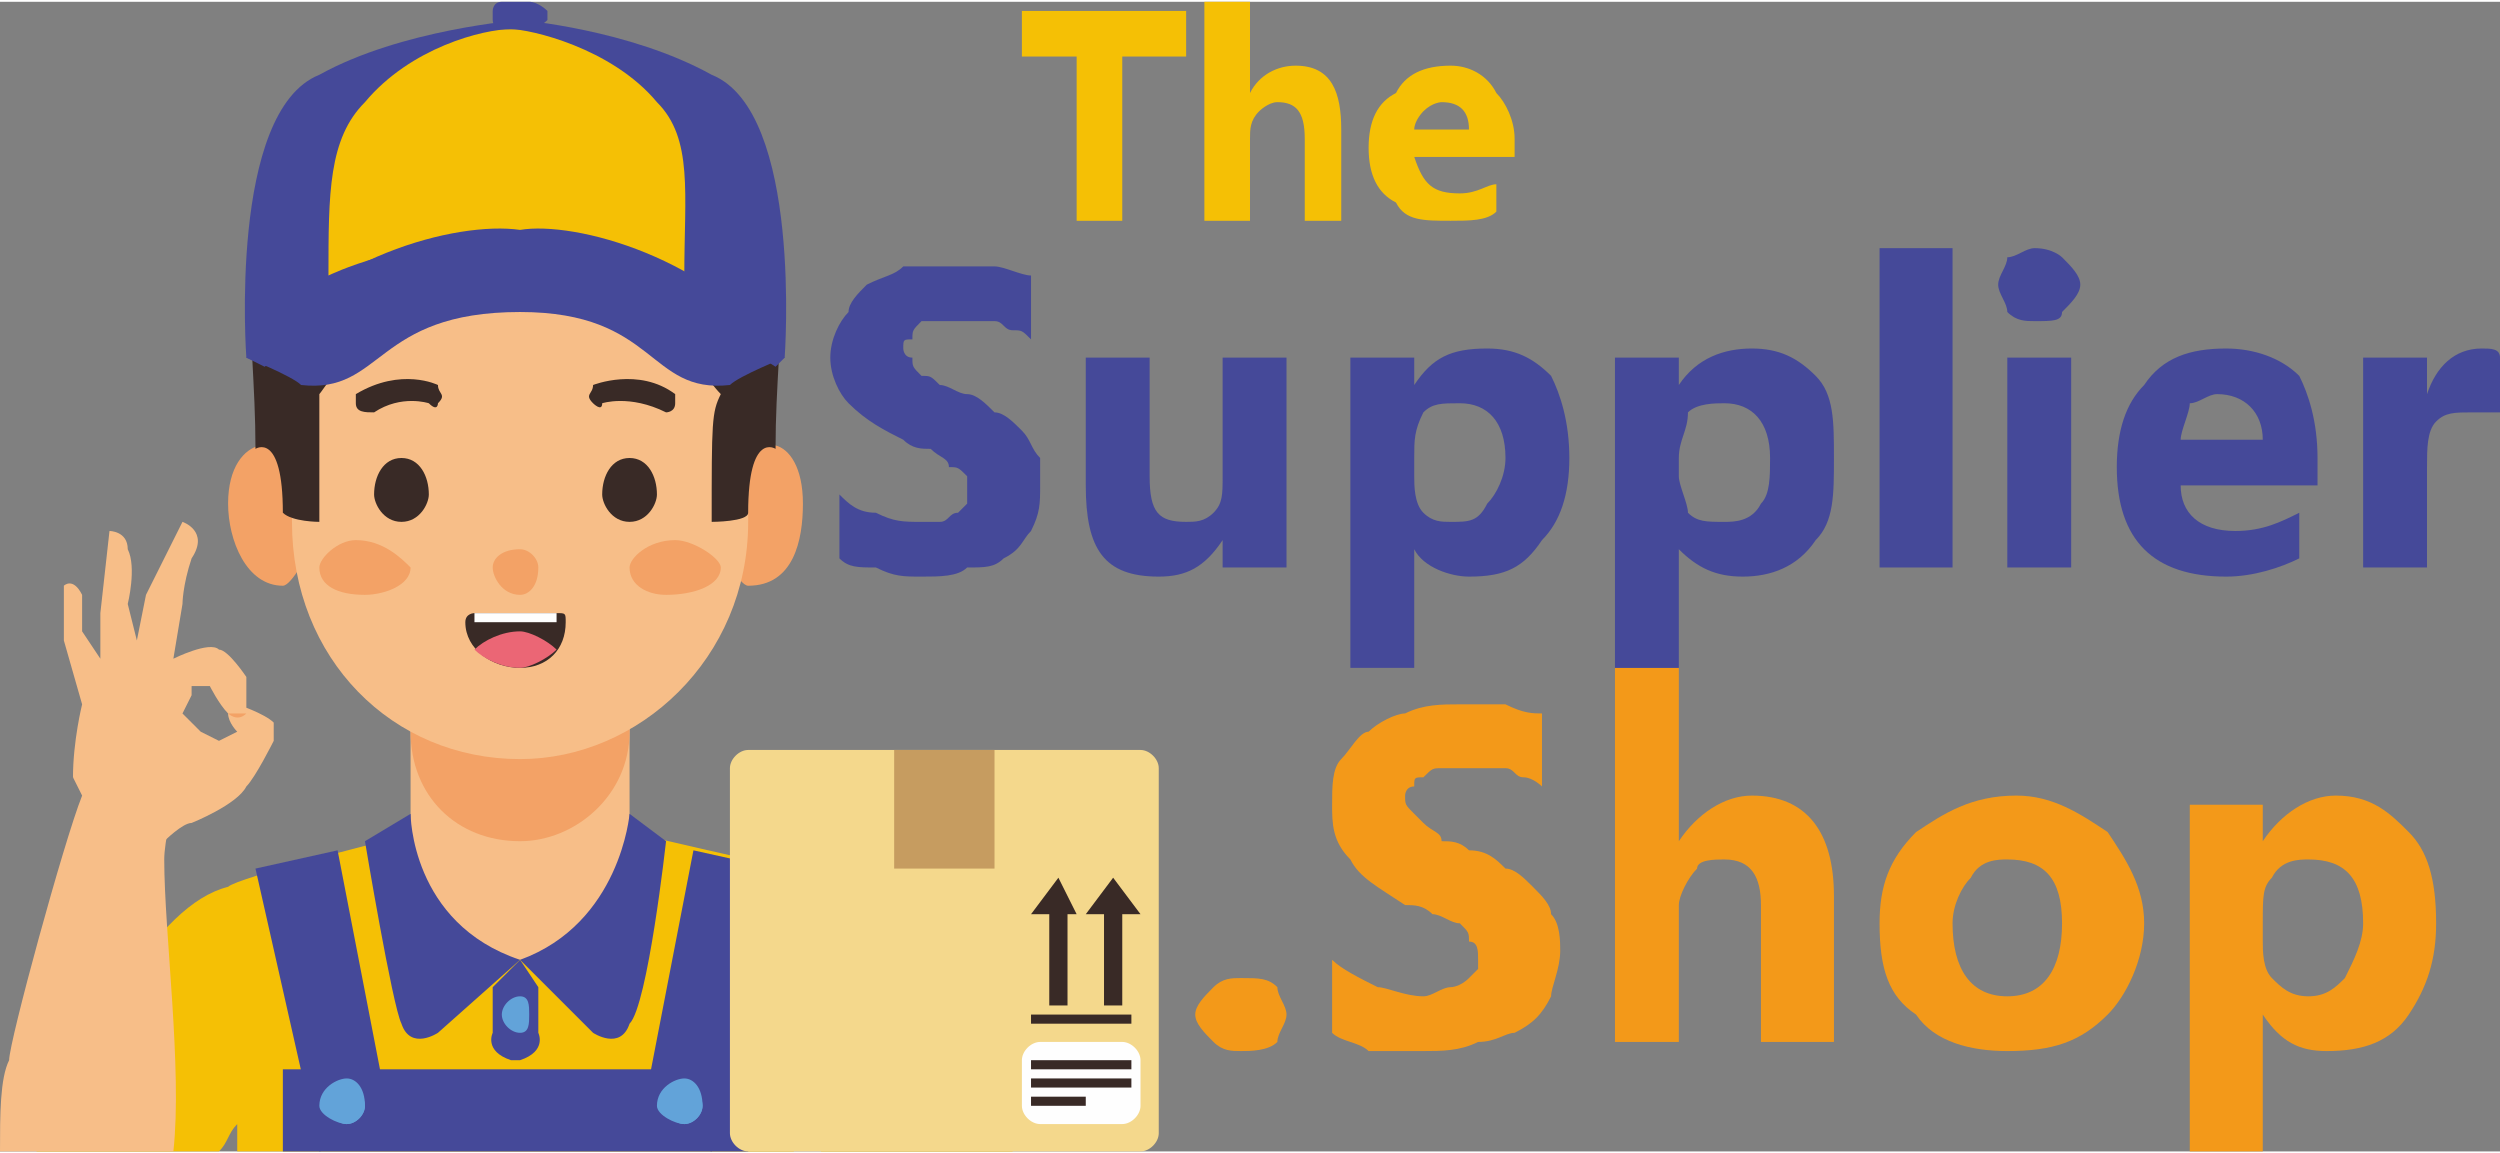 <?xml version="1.0" encoding="UTF-8"?>
<!DOCTYPE svg PUBLIC "-//W3C//DTD SVG 1.1//EN" "http://www.w3.org/Graphics/SVG/1.1/DTD/svg11.dtd">
<!-- Creator: CorelDRAW X8 -->
<svg xmlns="http://www.w3.org/2000/svg" xml:space="preserve" width="65.664mm" height="30.29mm" version="1.1" style="shape-rendering:geometricPrecision; text-rendering:geometricPrecision; image-rendering:optimizeQuality; fill-rule:evenodd; clip-rule:evenodd"
viewBox="0 0 274 126"
 xmlns:xlink="http://www.w3.org/1999/xlink">
 <rect x="0" y="0" width="274" height="126" fill="#808080" stroke="none"/>
 <defs>
  <style type="text/css">
   <![CDATA[
    .fil9 {fill:#FEFEFE}
    .fil4 {fill:#F7BE88}
    .fil3 {fill:#F3A266}
    .fil8 {fill:#EB6675}
    .fil2 {fill:#F5C005}
    .fil13 {fill:#F4D88C}
    .fil14 {fill:#C69C60}
    .fil6 {fill:#392A26}
    .fil5 {fill:#454999}
    .fil15 {fill:#FEFEFE;fill-rule:nonzero}
    .fil12 {fill:#F7BE88;fill-rule:nonzero}
    .fil1 {fill:#F39919;fill-rule:nonzero}
    .fil0 {fill:#F5C005;fill-rule:nonzero}
    .fil7 {fill:#392A26;fill-rule:nonzero}
    .fil11 {fill:#62A3D9;fill-rule:nonzero}
    .fil10 {fill:#454999;fill-rule:nonzero}
   ]]>
  </style>
 </defs>
 <g id="Layer_x0020_1">
  <g id="_1929169827184">
   <path class="fil0" d="M130 6l-7 0 0 18 -5 0 0 -18 -6 0 0 -5 18 0 0 5zm17 18l-4 0 0 -9c0,-3 -1,-4 -3,-4 -1,0 -2,1 -2,1 -1,1 -1,2 -1,3l0 9 -5 0 0 -24 5 0 0 10 0 0c1,-2 3,-3 5,-3 4,0 5,3 5,7l0 10zm19 -7l-11 0c1,3 2,4 5,4 2,0 3,-1 4,-1l0 3c-1,1 -3,1 -5,1 -3,0 -5,0 -6,-2 -2,-1 -3,-3 -3,-6 0,-3 1,-5 3,-6 1,-2 3,-3 6,-3 2,0 4,1 5,3 1,1 2,3 2,5l0 2zm-5 -3c0,-2 -1,-3 -3,-3 0,0 -1,0 -2,1 0,0 -1,1 -1,2l6 0z"/>
   <path class="fil1" d="M136 115c-1,0 -2,0 -3,-1 -1,-1 -2,-2 -2,-3 0,-1 1,-2 2,-3 1,-1 2,-1 3,-1 2,0 3,0 4,1 0,1 1,2 1,3 0,1 -1,2 -1,3 -1,1 -3,1 -4,1z"/>
   <path class="fil1" d="M146 113l0 -8c1,1 3,2 5,3 1,0 3,1 5,1 1,0 2,-1 3,-1 0,0 1,0 2,-1 0,0 0,0 1,-1 0,0 0,-1 0,-1 0,-1 0,-2 -1,-2 0,-1 0,-1 -1,-2 -1,0 -2,-1 -3,-1 -1,-1 -2,-1 -3,-1 -3,-2 -5,-3 -6,-5 -2,-2 -2,-4 -2,-6 0,-2 0,-4 1,-5 1,-1 2,-3 3,-3 1,-1 3,-2 4,-2 2,-1 4,-1 6,-1 2,0 4,0 5,0 2,1 3,1 4,1l0 8c0,0 -1,-1 -2,-1 -1,0 -1,-1 -2,-1 -1,0 -2,0 -2,0 -1,0 -2,0 -3,0 0,0 -1,0 -2,0 -1,0 -1,0 -2,1 -1,0 -1,0 -1,1 -1,0 -1,1 -1,1 0,1 0,1 1,2 0,0 1,1 1,1 1,1 2,1 2,2 1,0 2,0 3,1 2,0 3,1 4,2 1,0 2,1 3,2 1,1 2,2 2,3 1,1 1,3 1,4 0,2 -1,4 -1,5 -1,2 -2,3 -4,4 -1,0 -2,1 -4,1 -2,1 -4,1 -6,1 -2,0 -4,0 -6,0 -1,-1 -3,-1 -4,-2z"/>
   <path class="fil1" d="M201 114l-8 0 0 -15c0,-3 -1,-5 -4,-5 -1,0 -3,0 -3,1 -1,1 -2,3 -2,4l0 15 -7 0 0 -41 7 0 0 19 0 0c2,-3 5,-5 8,-5 6,0 9,4 9,11l0 16z"/>
   <path class="fil1" d="M220 94c-1,0 -3,0 -4,2 -1,1 -2,3 -2,5 0,5 2,8 6,8 4,0 6,-3 6,-8 0,-5 -2,-7 -6,-7zm0 21c-4,0 -8,-1 -10,-4 -3,-2 -4,-5 -4,-10 0,-4 1,-7 4,-10 3,-2 6,-4 11,-4 4,0 7,2 10,4 2,3 4,6 4,10 0,4 -2,8 -4,10 -3,3 -6,4 -11,4z"/>
   <path class="fil1" d="M248 101l0 2c0,1 0,3 1,4 1,1 2,2 4,2 2,0 3,-1 4,-2 1,-2 2,-4 2,-6 0,-5 -2,-7 -6,-7 -1,0 -3,0 -4,2 -1,1 -1,2 -1,5zm0 10l0 0 0 15 -8 0 0 -38 8 0 0 4 0 0c2,-3 5,-5 8,-5 4,0 6,2 8,4 2,2 3,5 3,10 0,4 -1,7 -3,10 -2,3 -5,4 -9,4 -3,0 -5,-1 -7,-4z"/>
   <path class="fil2" d="M90 126c-1,-2 -2,-3 -3,-5 0,1 0,3 0,5l-61 0c0,-1 0,-3 0,-3 -1,1 -1,2 -2,3l-20 0c6,-13 13,-27 21,-29 1,-1 17,-5 17,-5 1,0 12,1 14,1l0 0c2,0 13,-1 13,-2 0,0 17,4 18,4 8,2 15,16 22,28 1,1 1,2 2,3l-21 0z"/>
   <path class="fil3" d="M25 55c0,4 2,9 6,9 1,0 3,-4 3,-4 -1,-3 -2,-3 -2,-6l0 -2c0,-5 -7,-5 -7,3z"/>
   <path class="fil3" d="M88 55c0,4 -1,9 -6,9 -1,0 -3,-4 -3,-4 1,-3 3,-3 3,-6l0 -2c0,-5 6,-5 6,3z"/>
   <path class="fil4" d="M57 58l0 0c6,0 12,5 12,12l0 23c0,7 -6,12 -12,12 -7,0 -12,-5 -12,-12l0 -23c0,-7 5,-12 12,-12z"/>
   <path class="fil3" d="M57 92l0 0c-7,0 -12,-5 -12,-12l0 -20c3,-1 6,-2 10,-2 5,0 10,2 14,4l0 18c0,7 -6,12 -12,12z"/>
   <path class="fil4" d="M57 8l0 0c-14,0 -25,12 -25,26l0 23c0,15 11,26 25,26 13,0 25,-11 25,-26l0 -23c0,-14 -12,-26 -25,-26z"/>
   <path class="fil5" d="M57 105l-9 8c0,0 -3,2 -4,-1 -1,-2 -4,-20 -4,-20l5 -3c0,0 0,12 12,16z"/>
   <path class="fil5" d="M57 105l8 8c0,0 3,2 4,-1 2,-2 4,-20 4,-20l-4 -3c0,0 -1,12 -12,16z"/>
   <path class="fil6" d="M28 49c0,0 3,-2 3,7 1,1 4,1 4,1 0,-11 0,-12 0,-14 0,0 5,-6 5,-14 -1,-8 -7,-10 -7,-10 -8,6 -5,16 -5,30z"/>
   <path class="fil3" d="M39 59c-2,0 -4,2 -4,3 0,2 2,3 5,3 2,0 5,-1 5,-3 -1,-1 -3,-3 -6,-3z"/>
   <path class="fil7" d="M48 42c0,1 1,1 0,2 0,0 0,1 -1,0 0,0 -3,-1 -6,1 -1,0 -2,0 -2,-1 0,0 0,-1 0,-1 5,-3 9,-1 9,-1z"/>
   <path class="fil6" d="M44 57c2,0 3,-2 3,-3 0,-2 -1,-4 -3,-4 -2,0 -3,2 -3,4 0,1 1,3 3,3z"/>
   <path class="fil6" d="M85 49c0,0 -3,-2 -3,7 0,1 -4,1 -4,1 0,-11 0,-12 1,-14 0,0 -6,-6 -5,-14 0,-8 6,-10 6,-10 8,8 5,16 5,30z"/>
   <path class="fil7" d="M65 42c0,1 -1,1 0,2 0,0 1,1 1,0 0,0 3,-1 7,1 0,0 1,0 1,-1 0,0 0,-1 0,-1 -4,-3 -9,-1 -9,-1z"/>
   <path class="fil6" d="M69 57c-2,0 -3,-2 -3,-3 0,-2 1,-4 3,-4 2,0 3,2 3,4 0,1 -1,3 -3,3z"/>
   <path class="fil6" d="M62 68c0,3 -2,5 -5,5 -3,0 -6,-2 -6,-5 0,-1 1,-1 1,-1l9 0c1,0 1,0 1,1z"/>
   <path class="fil8" d="M52 71c1,-1 3,-2 5,-2 1,0 3,1 4,2 -1,1 -3,2 -4,2l0 0c-2,0 -4,-1 -5,-2z"/>
   <path class="fil9" d="M61 67l0 1c0,0 0,0 -1,0l-7 0c-1,0 -1,0 -1,0l0 -1 0 0 9 0 0 0 0 0z"/>
   <path class="fil6" d="M40 30c0,0 21,4 40,-3 0,0 0,-4 0,-11 0,-7 1,-4 -5,-5 -5,-1 -4,-3 -4,-3 0,0 -17,-5 -28,0 -11,5 -16,8 -14,14l11 8z"/>
   <path class="fil10" d="M57 116l-1 0c-3,-1 -2,-3 -2,-3l0 -5 3 -3 0 0 2 3 0 5c0,0 1,2 -2,3z"/>
   <path class="fil11" d="M58 111c0,1 0,2 -1,2 -1,0 -2,-1 -2,-2 0,-1 1,-2 2,-2 1,0 1,1 1,2z"/>
   <path class="fil3" d="M57 60c1,0 2,1 2,2 0,2 -1,3 -2,3 -2,0 -3,-2 -3,-3 0,-1 1,-2 3,-2z"/>
   <path class="fil3" d="M74 59c2,0 5,2 5,3 0,2 -3,3 -6,3 -2,0 -4,-1 -4,-3 0,-1 2,-3 5,-3z"/>
   <path class="fil12" d="M18 94c0,-2 1,-6 1,-6l-11 -3c0,0 1,2 1,2 -2,5 -8,27 -8,29 -1,2 -1,6 -1,10l19 0c1,-9 -1,-24 -1,-32z"/>
   <path class="fil12" d="M30 79c-1,-1 -4,-2 -4,-2 -1,0 -1,0 -1,1 0,1 1,2 1,2l-2 1 -2 -1 -2 -2 1 -2 0 -1 1 0 1 0c0,0 1,2 2,3 1,1 2,0 2,0l0 -4c0,0 -2,-3 -3,-3 -1,-1 -5,1 -5,1l1 -6c0,0 0,-2 1,-5 2,-3 -1,-4 -1,-4l-4 8 -1 5 -1 -4c0,0 1,-4 0,-6 0,-2 -2,-2 -2,-2l-1 9 0 5 -2 -3c0,0 0,-2 0,-4 -1,-2 -2,-1 -2,-1l0 6 2 7c0,0 -1,4 -1,8l10 7c0,0 2,-2 3,-2 0,0 5,-2 6,-4 1,-1 3,-5 3,-5 0,-1 0,-2 0,-2z"/>
   <path class="fil3" d="M25 78c0,0 1,1 2,0l1 0 -3 0z"/>
   <polygon class="fil10" points="31,126 31,117 82,117 82,126 "/>
   <polygon class="fil10" points="37,93 28,95 35,126 35,126 43,124 "/>
   <path class="fil11" d="M40 121c0,1 -1,2 -2,2 -1,0 -3,-1 -3,-2 0,-2 2,-3 3,-3 1,0 2,1 2,3z"/>
   <path class="fil11" d="M40 121c0,1 -1,2 -2,2 -1,0 -2,-1 -2,-2 0,-1 1,-2 2,-2 1,0 2,1 2,2z"/>
   <path class="fil11" d="M38 121c0,0 0,0 -1,0 0,0 0,0 0,0 0,0 0,-1 0,-1 1,0 1,1 1,1z"/>
   <path class="fil11" d="M39 121c0,0 0,0 -1,0 0,0 0,0 0,0 0,0 0,-1 0,-1 1,0 1,1 1,1z"/>
   <polygon class="fil10" points="76,93 85,95 78,126 78,126 70,124 "/>
   <path class="fil11" d="M72 121c0,1 2,2 3,2 1,0 2,-1 2,-2 0,-2 -1,-3 -2,-3 -1,0 -3,1 -3,3z"/>
   <path class="fil11" d="M73 121c0,1 1,2 2,2 1,0 2,-1 2,-2 0,-1 -1,-2 -2,-2 -1,0 -2,1 -2,2z"/>
   <path class="fil11" d="M75 121c0,0 0,0 0,0 1,0 1,0 1,0 0,0 0,-1 -1,-1 0,0 0,1 0,1z"/>
   <path class="fil11" d="M74 121c0,0 0,0 0,0 1,0 1,0 1,0 0,0 0,-1 -1,-1 0,0 0,1 0,1z"/>
   <path class="fil10" d="M86 39l-1 1 -14 -9 -29 0 -13 9 -2 -1c0,0 -2,-27 8,-31 9,-5 22,-6 22,-6 0,0 12,1 21,6 10,4 8,31 8,31z"/>
   <path class="fil0" d="M75 30c0,0 -7,-4 -19,-4 -12,0 -20,4 -20,4 0,-9 0,-15 4,-19 5,-6 13,-8 16,-8 2,0 11,2 16,8 4,4 3,10 3,19z"/>
   <path class="fil10" d="M86 39c0,0 -5,2 -6,3 -9,1 -8,-8 -23,-8 -16,0 -15,9 -24,8 -1,-1 -6,-3 -6,-3 8,-11 23,-15 30,-14 6,-1 21,3 29,14z"/>
   <path class="fil10" d="M58 0l-3 0c-1,0 -1,1 -1,1l0 1c0,0 0,1 1,1l3 0c1,0 2,-1 2,-1l0 -1c0,0 -1,-1 -2,-1z"/>
   <path class="fil13" d="M127 124c0,1 -1,2 -2,2l-43 0c-1,0 -2,-1 -2,-2l0 -40c0,-1 1,-2 2,-2l43 0c1,0 2,1 2,2l0 40z"/>
   <polygon class="fil14" points="109,95 98,95 98,82 109,82 "/>
   <path class="fil15" d="M125 121c0,1 -1,2 -2,2l-9 0c-1,0 -2,-1 -2,-2l0 -5c0,-1 1,-2 2,-2l9 0c1,0 2,1 2,2l0 5z"/>
   <polygon class="fil7" points="124,117 113,117 113,116 124,116 "/>
   <polygon class="fil7" points="124,119 113,119 113,118 124,118 "/>
   <polygon class="fil7" points="119,121 113,121 113,120 119,120 "/>
   <polygon class="fil7" points="118,100 116,96 113,100 115,100 115,110 117,110 117,100 "/>
   <polygon class="fil7" points="125,100 122,96 119,100 121,100 121,110 123,110 123,100 "/>
   <polygon class="fil7" points="124,112 113,112 113,111 124,111 "/>
   <path class="fil10" d="M92 61l0 -7c1,1 2,2 4,2 2,1 3,1 5,1 1,0 2,0 2,0 1,0 1,-1 2,-1 0,0 1,-1 1,-1 0,0 0,-1 0,-1 0,-1 0,-2 0,-2 -1,-1 -1,-1 -2,-1 0,-1 -1,-1 -2,-2 -1,0 -2,0 -3,-1 -2,-1 -4,-2 -6,-4 -1,-1 -2,-3 -2,-5 0,-2 1,-4 2,-5 0,-1 1,-2 2,-3 2,-1 3,-1 4,-2 2,0 4,0 5,0 2,0 4,0 5,0 1,0 3,1 4,1l0 7c-1,-1 -1,-1 -2,-1 -1,0 -1,-1 -2,-1 -1,0 -1,0 -2,0 -1,0 -1,0 -2,0 -1,0 -2,0 -2,0 -1,0 -2,0 -2,0 -1,1 -1,1 -1,2 -1,0 -1,0 -1,1 0,0 0,1 1,1 0,1 0,1 1,2 1,0 1,0 2,1 1,0 2,1 3,1 1,0 2,1 3,2 1,0 2,1 3,2 1,1 1,2 2,3 0,1 0,2 0,3 0,2 0,3 -1,5 -1,1 -1,2 -3,3 -1,1 -2,1 -4,1 -1,1 -3,1 -5,1 -2,0 -3,0 -5,-1 -2,0 -3,0 -4,-1z"/>
   <path class="fil10" d="M141 62l-7 0 0 -3 0 0c-2,3 -4,4 -7,4 -6,0 -8,-3 -8,-10l0 -14 7 0 0 13c0,4 1,5 4,5 1,0 2,0 3,-1 1,-1 1,-2 1,-4l0 -13 7 0 0 23z"/>
   <path class="fil10" d="M155 50l0 2c0,1 0,3 1,4 1,1 2,1 3,1 2,0 3,0 4,-2 1,-1 2,-3 2,-5 0,-4 -2,-6 -5,-6 -2,0 -3,0 -4,1 -1,2 -1,3 -1,5zm0 10l0 0 0 13 -7 0 0 -34 7 0 0 3 0 0c2,-3 4,-4 8,-4 3,0 5,1 7,3 1,2 2,5 2,9 0,4 -1,7 -3,9 -2,3 -4,4 -8,4 -2,0 -5,-1 -6,-3z"/>
   <path class="fil10" d="M184 50l0 2c0,1 1,3 1,4 1,1 2,1 4,1 1,0 3,0 4,-2 1,-1 1,-3 1,-5 0,-4 -2,-6 -5,-6 -1,0 -3,0 -4,1 0,2 -1,3 -1,5zm0 10l0 0 0 13 -7 0 0 -34 7 0 0 3 0 0c2,-3 5,-4 8,-4 3,0 5,1 7,3 2,2 2,5 2,9 0,4 0,7 -2,9 -2,3 -5,4 -8,4 -3,0 -5,-1 -7,-3z"/>
   <polygon class="fil10" points="214,62 206,62 206,27 214,27 "/>
   <path class="fil10" d="M227 62l-7 0 0 -23 7 0 0 23zm-4 -27c-1,0 -2,0 -3,-1 0,-1 -1,-2 -1,-3 0,-1 1,-2 1,-3 1,0 2,-1 3,-1 2,0 3,1 3,1 1,1 2,2 2,3 0,1 -1,2 -2,3 0,1 -1,1 -3,1z"/>
   <path class="fil10" d="M248 48c0,-3 -2,-5 -5,-5 -1,0 -2,1 -3,1 0,1 -1,3 -1,4l9 0zm6 5l-15 0c0,3 2,5 6,5 3,0 5,-1 7,-2l0 5c-2,1 -5,2 -8,2 -4,0 -7,-1 -9,-3 -2,-2 -3,-5 -3,-9 0,-4 1,-7 3,-9 2,-3 5,-4 9,-4 3,0 6,1 8,3 1,2 2,5 2,9l0 3z"/>
   <path class="fil10" d="M274 45c-1,0 -2,0 -3,0 -2,0 -3,0 -4,1 -1,1 -1,3 -1,5l0 11 -7 0 0 -23 7 0 0 4 0 0c1,-3 3,-5 6,-5 1,0 2,0 2,1l0 6z"/>
  </g>
 </g>
</svg>
